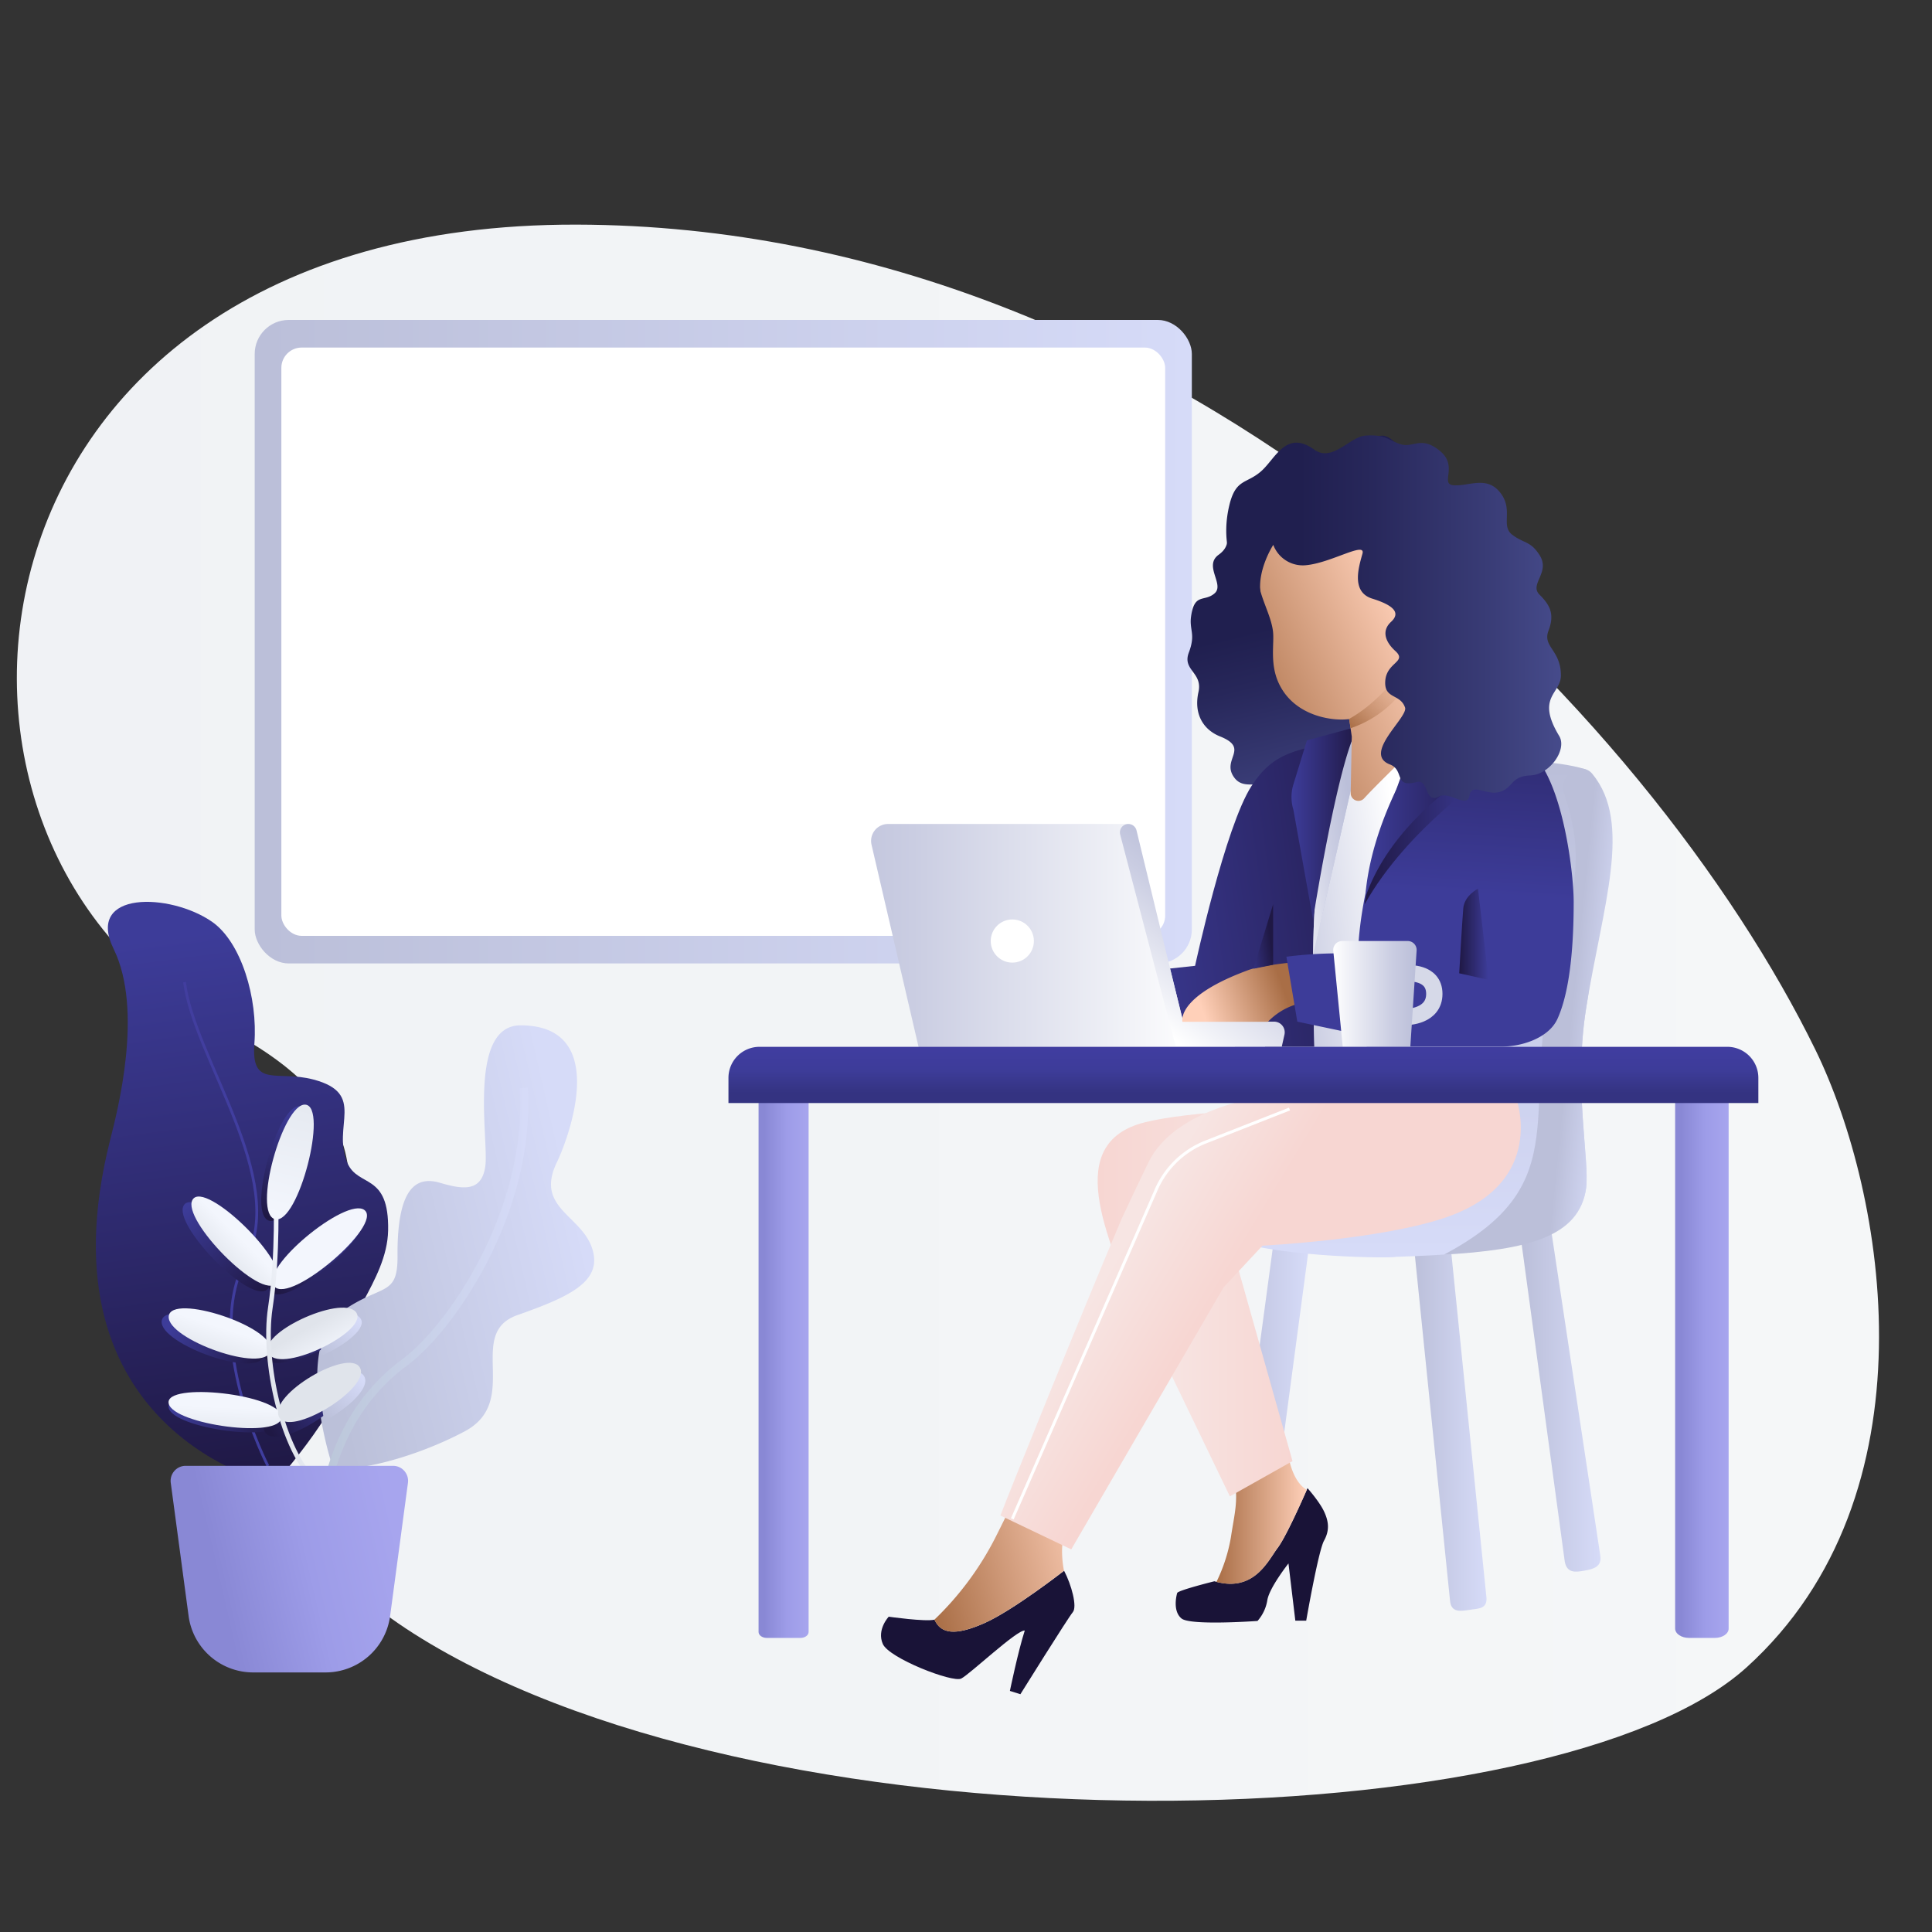 <svg xmlns="http://www.w3.org/2000/svg" xmlns:xlink="http://www.w3.org/1999/xlink" viewBox="0 0 650 650"><rect x="0" y="0" width="650" height="650" fill="#333333" stroke="none"/><defs><style>.cls-1{fill:url(#Безымянный_градиент_263);}.cls-2{fill:url(#Безымянный_градиент_5);}.cls-18,.cls-3,.cls-41,.cls-46,.cls-5,.cls-58{fill:none;stroke-miterlimit:10;}.cls-3{stroke-width:0.93px;stroke:url(#Безымянный_градиент_10);}.cls-4{fill:url(#Безымянный_градиент_17);}.cls-5{stroke-width:2.67px;stroke:url(#Безымянный_градиент_164);}.cls-6{fill:url(#Безымянный_градиент_5-2);}.cls-7{fill:url(#Безымянный_градиент_5-3);}.cls-8{fill:url(#Безымянный_градиент_5-4);}.cls-9{fill:url(#Безымянный_градиент_5-5);}.cls-10{fill:url(#Безымянный_градиент_5-6);}.cls-11{fill:url(#Безымянный_градиент_5-7);}.cls-12{fill:url(#Безымянный_градиент_18);}.cls-13{fill:url(#Безымянный_градиент_33);}.cls-14{fill:url(#Безымянный_градиент_33-2);}.cls-15{fill:url(#Безымянный_градиент_33-3);}.cls-16{fill:url(#Безымянный_градиент_17-2);}.cls-17{fill:url(#Безымянный_градиент_33-4);}.cls-18{stroke-width:1.55px;stroke:url(#Безымянный_градиент_33-5);}.cls-19{fill:url(#Безымянный_градиент_33-6);}.cls-20{fill:url(#Безымянный_градиент_17-3);}.cls-21{fill:url(#Безымянный_градиент_33-7);}.cls-22{fill:url(#Безымянный_градиент_11);}.cls-23{fill:url(#Безымянный_градиент_16);}.cls-24{fill:url(#Безымянный_градиент_170);}.cls-25{fill:#fff;}.cls-26{fill:url(#Безымянный_градиент_170-2);}.cls-27{fill:url(#Безымянный_градиент_170-3);}.cls-28{fill:url(#Безымянный_градиент_170-4);}.cls-29{fill:url(#Безымянный_градиент_55);}.cls-30{fill:url(#Безымянный_градиент_170-5);}.cls-31{fill:#191337;}.cls-32{fill:url(#Безымянный_градиент_157);}.cls-33{fill:url(#Безымянный_градиент_157-2);}.cls-34{fill:url(#Безымянный_градиент_53);}.cls-35{fill:url(#Безымянный_градиент_50);}.cls-36{fill:url(#Безымянный_градиент_9);}.cls-37{fill:url(#Безымянный_градиент_18-2);}.cls-38{fill:url(#Безымянный_градиент_271);}.cls-39{fill:url(#Безымянный_градиент_269);}.cls-40{fill:url(#Безымянный_градиент_9-2);}.cls-41{stroke:#17ff44;stroke-width:1.95px;}.cls-42{fill:url(#Безымянный_градиент_271-2);}.cls-43{fill:url(#Безымянный_градиент_269-2);}.cls-44{fill:url(#Безымянный_градиент_62);}.cls-45{fill:url(#Безымянный_градиент_5-8);}.cls-46{stroke:#d6d9e8;stroke-width:5.49px;}.cls-47{fill:url(#Безымянный_градиент_269-3);}.cls-48{fill:url(#Безымянный_градиент_16-2);}.cls-49{fill:url(#Безымянный_градиент_16-3);}.cls-50{fill:url(#Безымянный_градиент_40);}.cls-51{fill:url(#Безымянный_градиент_18-3);}.cls-52{fill:url(#Безымянный_градиент_157-3);}.cls-53{fill:url(#Безымянный_градиент_61);}.cls-54{fill:url(#Безымянный_градиент_123);}.cls-55{fill:url(#Безымянный_градиент_5-9);}.cls-56{fill:url(#Безымянный_градиент_18-4);}.cls-57{fill:#211a49;}.cls-58{stroke:#fff;}.cls-59{fill:#464b8b;}.cls-60{fill:url(#Безымянный_градиент_52);}.cls-61{fill:url(#Безымянный_градиент_5-10);}.cls-62{fill:url(#Безымянный_градиент_18-5);}</style><linearGradient id="Безымянный_градиент_263" x1="5.67" y1="340.71" x2="632.18" y2="340.71" gradientUnits="userSpaceOnUse"><stop offset="0" stop-color="#f0f2f5"/><stop offset="0.99" stop-color="#f5f7f8"/></linearGradient><linearGradient id="Безымянный_градиент_5" x1="91.94" y1="498.06" x2="67.41" y2="311.88" gradientUnits="userSpaceOnUse"><stop offset="0" stop-color="#1f1844"/><stop offset="0.99" stop-color="#3d3c99"/></linearGradient><linearGradient id="Безымянный_градиент_10" x1="90.71" y1="493.26" x2="69.13" y2="329.49" gradientUnits="userSpaceOnUse"><stop offset="0" stop-color="#3f3d9e"/><stop offset="0.99" stop-color="#423e9f"/></linearGradient><linearGradient id="Безымянный_градиент_17" x1="103.29" y1="429.57" x2="194.33" y2="408.65" gradientUnits="userSpaceOnUse"><stop offset="0.01" stop-color="#bbc0d9"/><stop offset="1" stop-color="#d6dbf8"/></linearGradient><linearGradient id="Безымянный_градиент_164" x1="493.65" y1="126.86" x2="563.32" y2="139.62" gradientTransform="translate(-401.62 408.18) rotate(-10.18)" gradientUnits="userSpaceOnUse"><stop offset="0" stop-color="#bac6d8"/><stop offset="0.99" stop-color="#d6dbf8"/></linearGradient><linearGradient id="Безымянный_градиент_5-2" x1="90.21" y1="433.39" x2="62.29" y2="405.95" xlink:href="#Безымянный_градиент_5"/><linearGradient id="Безымянный_градиент_5-3" x1="89.33" y1="456.44" x2="56.84" y2="445.13" xlink:href="#Безымянный_градиент_5"/><linearGradient id="Безымянный_градиент_5-4" x1="91.75" y1="433.32" x2="121.29" y2="410.07" xlink:href="#Безымянный_градиент_5"/><linearGradient id="Безымянный_градиент_5-5" x1="89.6" y1="456.48" x2="118.27" y2="442.75" xlink:href="#Безымянный_градиент_5"/><linearGradient id="Безымянный_градиент_5-6" x1="94.72" y1="478.06" x2="56.53" y2="473.5" xlink:href="#Безымянный_градиент_5"/><linearGradient id="Безымянный_градиент_5-7" x1="90.48" y1="480.74" x2="116.56" y2="464.8" xlink:href="#Безымянный_градиент_5"/><linearGradient id="Безымянный_градиент_18" x1="100.26" y1="373.18" x2="91.33" y2="409.68" gradientUnits="userSpaceOnUse"><stop offset="0.01" stop-color="#3d3c99"/><stop offset="1" stop-color="#1f1844"/></linearGradient><linearGradient id="Безымянный_градиент_33" x1="1995.66" y1="-194.78" x2="2007.45" y2="-194.78" gradientTransform="translate(-1191.1 1981.58) rotate(-45.37)" gradientUnits="userSpaceOnUse"><stop offset="0" stop-color="#e0e4eb"/><stop offset="0.99" stop-color="#f3f6fd"/></linearGradient><linearGradient id="Безымянный_градиент_33-2" x1="3108.42" y1="286.75" x2="3120.33" y2="286.75" gradientTransform="translate(-1151.45 3330.24) rotate(-72.22)" xlink:href="#Безымянный_градиент_33"/><linearGradient id="Безымянный_градиент_33-3" x1="-875.42" y1="2458.47" x2="-863.61" y2="2458.47" gradientTransform="matrix(0.63, 0.78, -0.78, 0.63, 2562.38, -455.94)" xlink:href="#Безымянный_градиент_33"/><linearGradient id="Безымянный_градиент_17-2" x1="106.74" y1="455.26" x2="119.04" y2="442.64" xlink:href="#Безымянный_градиент_17"/><linearGradient id="Безымянный_градиент_33-4" x1="-830.47" y1="2973.48" x2="-818.37" y2="2973.48" gradientTransform="matrix(0.5, 0.87, -0.77, 0.45, 2804.91, -166.88)" xlink:href="#Безымянный_градиент_33"/><linearGradient id="Безымянный_градиент_33-5" x1="608.37" y1="67.58" x2="625.74" y2="67.58" gradientTransform="translate(-519.54 527.86) rotate(-13.38)" xlink:href="#Безымянный_градиент_33"/><linearGradient id="Безымянный_градиент_33-6" x1="3815.97" y1="750.36" x2="3828.33" y2="750.36" gradientTransform="matrix(0.04, -0.93, 1, 0.04, -830.58, 4003.6)" xlink:href="#Безымянный_градиент_33"/><linearGradient id="Безымянный_градиент_17-3" x1="107.02" y1="475.08" x2="119.3" y2="461.46" xlink:href="#Безымянный_градиент_17"/><linearGradient id="Безымянный_градиент_33-7" x1="-665.86" y1="3636.28" x2="-652.48" y2="3636.28" gradientTransform="matrix(0.35, 0.94, -0.74, 0.28, 3032.33, 81.02)" xlink:href="#Безымянный_градиент_33"/><linearGradient id="Безымянный_градиент_11" x1="102.17" y1="372.65" x2="93.25" y2="409.15" gradientUnits="userSpaceOnUse"><stop offset="0" stop-color="#e6eaf1"/><stop offset="0.99" stop-color="#f3f6fd"/></linearGradient><linearGradient id="Безымянный_градиент_16" x1="65.68" y1="532.8" x2="133.7" y2="517.17" gradientUnits="userSpaceOnUse"><stop offset="0.11" stop-color="#8988d5"/><stop offset="0.56" stop-color="#9d9ce8"/><stop offset="1" stop-color="#a7a5ee"/></linearGradient><linearGradient id="Безымянный_градиент_170" x1="85.69" y1="215.89" x2="400.98" y2="215.89" gradientUnits="userSpaceOnUse"><stop offset="0.01" stop-color="#bbbfd9"/><stop offset="1" stop-color="#d6dbf8"/></linearGradient><linearGradient id="Безымянный_градиент_170-2" x1="413.78" y1="476.24" x2="440.19" y2="476.24" xlink:href="#Безымянный_градиент_170"/><linearGradient id="Безымянный_градиент_170-3" x1="511.65" y1="470.59" x2="538.51" y2="470.59" xlink:href="#Безымянный_градиент_170"/><linearGradient id="Безымянный_градиент_170-4" x1="475.19" y1="478.08" x2="500.12" y2="478.08" xlink:href="#Безымянный_градиент_170"/><linearGradient id="Безымянный_градиент_55" x1="476.61" y1="421.25" x2="476.61" y2="256.22" gradientUnits="userSpaceOnUse"><stop offset="0" stop-color="#d6dbf8"/><stop offset="0.99" stop-color="#bbbfd9"/></linearGradient><linearGradient id="Безымянный_градиент_170-5" x1="528.44" y1="342.29" x2="543.44" y2="343.79" xlink:href="#Безымянный_градиент_170"/><linearGradient id="Безымянный_градиент_157" x1="920.33" y1="89.99" x2="980.78" y2="89.99" gradientTransform="translate(-601.45 684.91) rotate(-15.29)" gradientUnits="userSpaceOnUse"><stop offset="0" stop-color="#a96e46"/><stop offset="1" stop-color="#ffd0b9"/></linearGradient><linearGradient id="Безымянный_градиент_157-2" x1="409.27" y1="510.81" x2="439.66" y2="510.81" gradientTransform="matrix(1, 0, 0, 1, 0, 0)" xlink:href="#Безымянный_градиент_157"/><linearGradient id="Безымянный_градиент_53" x1="473.76" y1="271.28" x2="452.8" y2="184.5" gradientUnits="userSpaceOnUse"><stop offset="0" stop-color="#464b8b"/><stop offset="0.22" stop-color="#393c76"/><stop offset="0.58" stop-color="#27275a"/><stop offset="0.78" stop-color="#201f4f"/></linearGradient><linearGradient id="Безымянный_градиент_50" x1="369.3" y1="407.76" x2="442.69" y2="407.76" gradientUnits="userSpaceOnUse"><stop offset="0" stop-color="#f7d6d2"/><stop offset="0.95" stop-color="#f7e5e3"/></linearGradient><linearGradient id="Безымянный_градиент_9" x1="388.53" y1="458.7" x2="434.85" y2="458.7" gradientUnits="userSpaceOnUse"><stop offset="0.05" stop-color="#f7e5e3"/><stop offset="1" stop-color="#f7d6d2"/></linearGradient><linearGradient id="Безымянный_градиент_18-2" x1="367.43" y1="311.77" x2="484.42" y2="295.67" xlink:href="#Безымянный_градиент_18"/><linearGradient id="Безымянный_градиент_271" x1="418.77" y1="305.99" x2="472.09" y2="298.65" gradientUnits="userSpaceOnUse"><stop offset="0.01" stop-color="#bbbfd9"/><stop offset="0.29" stop-color="#cacde2"/><stop offset="0.84" stop-color="#f2f3f8"/><stop offset="1" stop-color="#fff"/></linearGradient><linearGradient id="Безымянный_градиент_269" x1="428.16" y1="287.94" x2="456.34" y2="284.06" gradientUnits="userSpaceOnUse"><stop offset="0" stop-color="#fff"/><stop offset="0.16" stop-color="#f2f3f8"/><stop offset="0.71" stop-color="#cacde2"/><stop offset="0.99" stop-color="#bbbfd9"/></linearGradient><linearGradient id="Безымянный_градиент_9-2" x1="379.28" y1="413.01" x2="410.78" y2="432.01" xlink:href="#Безымянный_градиент_9"/><linearGradient id="Безымянный_градиент_271-2" x1="268.07" y1="314.79" x2="402.61" y2="314.79" xlink:href="#Безымянный_градиент_271"/><linearGradient id="Безымянный_градиент_269-2" x1="384.28" y1="341.42" x2="416.68" y2="299.05" xlink:href="#Безымянный_градиент_269"/><linearGradient id="Безымянный_градиент_62" x1="405.1" y1="341.58" x2="431.6" y2="332.08" gradientUnits="userSpaceOnUse"><stop offset="0" stop-color="#ffd0b9"/><stop offset="1" stop-color="#a96e46"/></linearGradient><linearGradient id="Безымянный_градиент_5-8" x1="489.12" y1="191.08" x2="482.1" y2="300.96" xlink:href="#Безымянный_градиент_5"/><linearGradient id="Безымянный_градиент_269-3" x1="448.55" y1="334.38" x2="476.63" y2="334.38" xlink:href="#Безымянный_градиент_269"/><linearGradient id="Безымянный_градиент_16-2" x1="563.58" y1="458.74" x2="581.61" y2="458.74" xlink:href="#Безымянный_градиент_16"/><linearGradient id="Безымянный_градиент_16-3" x1="255.25" y1="458.74" x2="272.08" y2="458.74" xlink:href="#Безымянный_градиент_16"/><linearGradient id="Безымянный_градиент_40" x1="418.33" y1="369.62" x2="418.33" y2="352.56" gradientUnits="userSpaceOnUse"><stop offset="0.11" stop-color="#343381"/><stop offset="0.56" stop-color="#3d3c99"/><stop offset="1" stop-color="#403da0"/></linearGradient><linearGradient id="Безымянный_градиент_18-3" x1="434.51" y1="276.85" x2="457.08" y2="276.85" xlink:href="#Безымянный_градиент_18"/><linearGradient id="Безымянный_градиент_157-3" x1="412.05" y1="238.07" x2="476.05" y2="208.44" gradientTransform="matrix(1, 0, 0, 1, 0, 0)" xlink:href="#Безымянный_градиент_157"/><linearGradient id="Безымянный_градиент_61" x1="477.09" y1="222.66" x2="454.46" y2="244.87" gradientUnits="userSpaceOnUse"><stop offset="0" stop-color="#ffd0b9" stop-opacity="0"/><stop offset="1" stop-color="#a96e46"/></linearGradient><linearGradient id="Безымянный_градиент_123" x1="481.36" y1="200.48" x2="477.87" y2="203.91" gradientUnits="userSpaceOnUse"><stop offset="0" stop-color="#753200"/><stop offset="1" stop-color="#a04400"/></linearGradient><linearGradient id="Безымянный_градиент_5-9" x1="459.08" y1="275.62" x2="501.62" y2="275.62" xlink:href="#Безымянный_градиент_5"/><linearGradient id="Безымянный_градиент_18-4" x1="459.53" y1="272.67" x2="500.12" y2="272.67" xlink:href="#Безымянный_градиент_18"/><linearGradient id="Безымянный_градиент_52" x1="412.52" y1="207.96" x2="525.27" y2="207.96" gradientUnits="userSpaceOnUse"><stop offset="0.22" stop-color="#201f4f"/><stop offset="0.42" stop-color="#27275a"/><stop offset="0.78" stop-color="#393c76"/><stop offset="1" stop-color="#464b8b"/></linearGradient><linearGradient id="Безымянный_градиент_5-10" x1="490.94" y1="314.33" x2="500.83" y2="314.33" xlink:href="#Безымянный_градиент_5"/><linearGradient id="Безымянный_градиент_18-5" x1="417.13" y1="316.17" x2="427.3" y2="314.77" xlink:href="#Безымянный_градиент_18"/></defs><title>1</title><g id="Слой_2" data-name="Слой 2"><path class="cls-1" d="M610.78,353.2C555.77,240.73,398.41,76,193.94,75.57c-213.36-.44-234,211.17-119,270S21.8,477.7,142,551.36c121.66,74.56,381.67,67.56,445.67,9.56S634.55,401.79,610.78,353.2Z"/><path class="cls-2" d="M92.22,499.38s27-30.06,24.14-41.91,13.89-26.24,14.22-43.5c.37-19.55-10.07-14.32-13.69-22.68-5.36-12.39,6.57-23.36-11.46-28.1-12.31-3.24-21,3.08-19.84-12.15S81.2,317,71.34,310.12c-14.09-9.78-42.76-10.54-33.1,9.16,10.15,20.71,1.2,54.81-1.16,64.15C12.08,482.13,92.22,499.38,92.22,499.38Z"/><path class="cls-3" d="M62.09,330.43c3.09,25.48,35,66.2,20.57,93.41s7.47,69.34,7.47,69.34"/><path class="cls-4" d="M174.06,442.46c-17.54,6.2,1.45,28.89-17.73,39.11S112.56,497,111.43,492c-.08-.33-1.11-3.62-2.2-8.43-.25-1.11-.5-2.31-.75-3.57-.06-.35-.13-.71-.2-1.07a97.08,97.08,0,0,1-1.45-11.61c0-.12,0-.24,0-.36-.09-1.55-.12-3.11-.09-4.66s.11-3,.27-4.43c.57-5.52,2.15-10.61,5.38-14.26a15.27,15.27,0,0,1,2.8-2.51c13.33-9.27,18.65-4.77,18.55-18.47-.18-23.48,6.51-27,14.38-24.67s14,3,15.17-5.71-6-47.36,11.92-47.29c31,.1,15.31,39.62,12.18,46-7.5,15.37,8.1,17.78,11.81,29S191.59,436.26,174.06,442.46Z"/><path class="cls-5" d="M108,525.74s-4.71-43.22,28.23-67.44c14.88-10.94,42.54-50,40-92.28"/><path class="cls-6" d="M61.82,405.53c4.09-6.94,33.51,21.68,28.36,28S57.92,412.14,61.82,405.53Z"/><path class="cls-7" d="M54.39,444.56c.59-8.08,36.1,3.54,34.28,11.52S53.83,452.26,54.39,444.56Z"/><path class="cls-8" d="M121.43,408.9c6.29,4.93-24.76,31.67-30.3,25.74S115.44,404.21,121.43,408.9Z"/><path class="cls-9" d="M118.17,442.6c5.29,6-24.7,21-29.2,14.23S113.14,436.91,118.17,442.6Z"/><path class="cls-10" d="M56.75,473.61c-1.55-7.42,37.59-3.15,37.93,4.49S58.23,480.68,56.75,473.61Z"/><path class="cls-11" d="M116.27,465c4.06,6.86-24,24-27.25,16.51S112.4,458.43,116.27,465Z"/><path class="cls-12" d="M100.79,372.17c7.9.58-2.32,40.39-10.13,38.55S93.27,371.62,100.79,372.17Z"/><path class="cls-13" d="M64.78,403.64c4.09-6.94,33.51,21.68,28.36,28S60.88,410.25,64.78,403.64Z"/><path class="cls-14" d="M56.76,442.91c.59-8.08,36.1,3.54,34.28,11.52S56.2,450.61,56.76,442.91Z"/><path class="cls-15" d="M122.63,407.12c6.29,4.93-24.76,31.67-30.3,25.74S116.63,402.43,122.63,407.12Z"/><path class="cls-16" d="M107.65,456.34c.55-5.42,2.06-10.42,5.17-14,3.75-.75,6.9-.6,8.28,1C124,446.6,116.07,452.72,107.65,456.34Z"/><path class="cls-17" d="M119.66,441.33c5.29,6-24.7,21-29.2,14.23S114.62,435.64,119.66,441.33Z"/><path class="cls-18" d="M92.78,401.32s.9,20.68-1.84,38.73,4.17,48.6,15.42,58.36"/><path class="cls-19" d="M56.75,472.19c-1.55-7.42,37.59-3.15,37.93,4.49S58.23,479.26,56.75,472.19Z"/><path class="cls-20" d="M109.08,478.07c-.06-.34-.12-.7-.19-1.05a97.42,97.42,0,0,1-1.39-11.4c0-.12,0-.24,0-.35,6.39-3.54,13.21-5.32,15-2.26C124.77,466.86,117,473.93,109.08,478.07Z"/><path class="cls-21" d="M121.06,460.07c4.06,6.86-24,24-27.25,16.51S117.19,453.53,121.06,460.07Z"/><path class="cls-22" d="M102.71,371.64c7.9.58-2.32,40.39-10.13,38.55S95.18,371.09,102.71,371.64Z"/><path class="cls-23" d="M109.49,562.67H85.16a21.91,21.91,0,0,1-21.71-19l-6-44.78a5.06,5.06,0,0,1,5-5.73h69.8a5.06,5.06,0,0,1,5,5.73l-6,44.78A21.91,21.91,0,0,1,109.49,562.67Z"/><rect class="cls-24" x="85.69" y="107.64" width="315.29" height="216.5" rx="11.45" ry="11.45"/><rect class="cls-25" x="94.66" y="116.93" width="297.35" height="197.93" rx="6.84" ry="6.84"/><path class="cls-26" d="M419.89,533.16a6.11,6.11,0,0,1-6-7l14.41-106.86,11.94,1.35L425.93,527.92C425.5,530.93,419.89,533.16,419.89,533.16Z"/><path class="cls-27" d="M526.44,525.31,511.65,416.43l10-4,16.73,110.8c.69,3.94-2.34,4.66-5.33,5.2S527.14,529.34,526.44,525.31Z"/><path class="cls-28" d="M487.83,538.36,475.19,414.23h12.34L500.1,537.48c.28,3.83-2.64,3.68-5.52,4.11C491.37,542.07,488.14,542.69,487.83,538.36Z"/><path class="cls-29" d="M533.62,399.78c-2.61,19.29-31,22-64,23.07-1,.5-37.46.28-54.44-5.44l.59-130.62c0-11,4.71-29.23,20.81-29.5,27-.45,77.15-4.57,96.78,1.5,4.49,16.12,7.76,33.92.28,80.48C529.35,365.91,534.88,390.52,533.62,399.78Z"/><path class="cls-30" d="M526.18,266.88c6,18,5.24,28.4-2.75,57.47-13.31,48.45,8.54,73.32-37.63,97.75,28-1.6,45.6-5.91,47.82-22.33,1.26-9.26-4.27-33.87,0-60.52,5.51-34.29,15.79-62.31,2.12-78.87C532,255.8,524.16,260.8,526.18,266.88Z"/><path class="cls-31" d="M360.92,542.42C359.34,544.27,343.3,570,343.3,570l-3.53-1.11s2.73-13.24,5-20.31c-2.58-.34-18.48,14.71-21.39,16.16S299.09,557.9,297,553.07s2-9.15,2-9.15,12.3,1.75,15.41,1c2.16,4.8,7,5.47,16.71,1.2S358,528.46,358,528.46C360.48,533.17,362.5,540.57,360.92,542.42Z"/><path class="cls-32" d="M365.51,502.73s-6.66,9.59-7.75,14.61.2,11.12.2,11.12-17.16,13.39-26.88,17.66-14.54,3.6-16.71-1.2a102.94,102.94,0,0,0,20.49-27.57c8.47-16.8,9.95-21.07,9.95-21.07Z"/><path class="cls-31" d="M445.46,518.33c-1.92,3.46-6,26.93-6,26.93h-3.66L433.49,526s-6.49,8.22-7.12,12.41a13.84,13.84,0,0,1-3.29,6.94s-22.55,1.64-25.56-.82-1.74-7.67-1.47-8.58S408.57,532,408.57,532l.7.19c12.88,3.35,17.43-7.3,20.58-11.42,2.85-3.75,8.6-16.8,9.82-19.57l.22-.53s4,4.48,5.58,7.86S447.37,514.86,445.46,518.33Z"/><path class="cls-33" d="M439.66,501.23c-1.22,2.77-7,15.82-9.82,19.57-3.14,4.12-7.69,14.77-20.58,11.42a55.16,55.16,0,0,0,4.86-15c1.19-7.86,2.56-12.33,1.19-19.45s18-9,18-9S434.33,498.19,439.66,501.23Z"/><path class="cls-34" d="M517.85,240.07c.44,5.26-2.59,9.77-8.64,10s-1.08,9.77-5.19,11.27-8.85-3.26-9.5,1.26-6.7,6.75-9.94,5.13-1.72-3.63-5.4-2.37a14.48,14.48,0,0,1-2.64.68c-2,.25-3.42-.39-6.22-2.19-3.89-2.51-21.57-7.45-26.36-4.76-4.31,2.42-1.62,7-4.22,10.48s-11.31.73-12.63-3.22c-1.68-5-8.07,0-11.67-4.5-5-6.27,5.41-9.95-5-14.1-5.45-2.18-8.92-7.39-7.23-14.93,1.48-6.64-5.52-7.29-3.24-13.28,2.36-6.18.11-7.62.75-12.13,1.13-8.08,4.45-4.77,7.91-7.78s-3.8-9.26,1.38-13,1.48-7.53,3.92-11c4.76-6.7,7-6.17,11.77-10.93s5.69,1.16,8.07,3.66v-.09c.23-7.18,1.53-7.7,6.05-11.94s3.69.58,10.39,1.58,8.63-8.6,12.95-10.85,7.13,4,11,5.26,1.07-1,6.91,4.23,4.62,9.28,9.38,9.52,10.16-3.26,14.26,2.51,0,11,3.67,14,7.56-.25,8.42,6.77-3.24,9.77,0,13.28-4.19,4.08-6.14,9.59-.67,6,.41,12.06S517.42,234.8,517.85,240.07Z"/><path class="cls-35" d="M442.69,373.31c-11-.72-43,.59-57.65,4.31-27.5,7-12.8,38-2.13,64.78,3.66-9,9.93-48.49,13.61-53.09C404,380,432.68,375,442.69,373.31Z"/><polygon class="cls-36" points="412.96 413.97 404.36 427.05 388.53 451.11 413.78 503.43 434.85 491.58 412.96 413.97"/><path class="cls-37" d="M454.65,249.09c-18.37,2.62-26.25,4-33.58,15.33-8.88,13.72-19,60.52-19,60.52l-8.43.91L398,343.49c-.26-1.47,4-8.58,23.76-17.57,1.58,10.61,3.86,25.77,3.86,26.24h16.61C441.31,317.13,440.26,281.63,454.65,249.09Z"/><path class="cls-38" d="M478,247.18l-19.66,1.55-16.57,72.55c-.11,10.28.16,20.6.42,30.88h17.62C450.4,316.37,466.17,280.46,478,247.18Z"/><path class="cls-39" d="M457.11,248.83l-1.27.1-1.18.17c-7.52,17-10.82,34.82-12.14,53-.46,6.38-.68,12.8-.74,19.23l16.57-72.55Z"/><path class="cls-40" d="M510.06,369.29l-80.48-1.07s-31.81,2.89-42.36,21.27c-1.36,2.37-9.81,20.46-9.81,20.46-13.86,32.67-38.1,92.62-40.83,99.93l23.83,11.39,51.27-88.18,13.06-14s40.27-2,62.14-9.66C520.71,397.59,510.06,369.29,510.06,369.29Z"/><path class="cls-41" d="M420.46,367.94s-3.62-.45-9.27-.82"/><path class="cls-42" d="M395.55,352.36H309.07l-15.85-68.14a5.7,5.7,0,0,1,5.56-7h80.84Z"/><path class="cls-43" d="M432.14,348.1l-.91,4.06H395.55l-18.68-71.39a2.84,2.84,0,0,1,2.74-3.55h0a2.84,2.84,0,0,1,2.76,2.17l11.3,46.47L398,343.49v0a1.45,1.45,0,0,0,0,.17l0,.06h30.6A3.59,3.59,0,0,1,432.14,348.1Z"/><circle class="cls-25" cx="340.58" cy="316.6" r="7.26"/><path class="cls-44" d="M419.52,326.55c-21.85,8.12-22,15.74-21.7,17.22h28.76a22.09,22.09,0,0,1,9.46-5.84l-2.57-14C427.41,324.61,422,325.51,419.52,326.55Z"/><path class="cls-45" d="M529.45,303.43c0-9.51-3.41-38.41-13.12-49-11.7-12.76-32.42-7.5-32.42-7.5l-7.58.54c-8.61,24.21-18.4,47.57-19.49,73.41a140.51,140.51,0,0,0-24.05,1l3.67,21.84,19.75,4.16s2.55.22,3.6,4.23h45a27.78,27.78,0,0,0,10.67-2c3.36-1.39,6.91-3.7,8.57-7.46C527,336.07,529.45,324.36,529.45,303.43Z"/><path class="cls-46" d="M473.42,327.47s9.14-.75,9.14,6.91-9.14,7.74-9.14,7.74"/><path class="cls-47" d="M474.49,352.16H451.75l-3.19-32.35a3,3,0,0,1,3.12-3.21h21.8a3,3,0,0,1,3.13,3.12Z"/><path class="cls-48" d="M576.91,551.06h-8.64c-2.59,0-4.69-1.41-4.69-3.16V366.43h18V547.9C581.61,549.65,579.51,551.06,576.91,551.06Z"/><path class="cls-49" d="M269.29,551.06H258c-1.54,0-2.79-.9-2.79-2V366.43h16.84V549C272.08,550.16,270.83,551.06,269.29,551.06Z"/><path class="cls-50" d="M255.53,352.19h325.6a10.45,10.45,0,0,1,10.45,10.45v8.47a0,0,0,0,1,0,0H245.08a0,0,0,0,1,0,0v-8.47A10.45,10.45,0,0,1,255.53,352.19Z"/><path class="cls-51" d="M457.08,244.36l-17.37,4.73-4.55,14.78a14.57,14.57,0,0,0,0,8.6l6.58,36.87S450.31,254.65,457.08,244.36Z"/><path class="cls-52" d="M479.18,245.8s-.13-5.46-2.34-22c0-.25-.06-.49-.09-.73a37.13,37.13,0,0,1-.37-4.74c.06-.1.12-.2.17-.3,4.79-8.54,4-14.15.66-16a5.17,5.17,0,0,0-1.4-.54h0s1.32-10.87-3.11-19.63c-5.87-11.6-22.59-11.73-32.79-8.76s-19.13,15.26-15.63,26.57c1.39,4.5,3.49,8.59,4,12.7s-1.17,10.93,2,17.61c4.52,9.58,14.87,12.13,21.2,12.1a20.2,20.2,0,0,0,2.41-.16l.29,1.72.61,4.16-.37,19a2.6,2.6,0,0,0,4.5,1.82C466.24,260.63,479.68,248.88,479.18,245.8Z"/><path class="cls-53" d="M476.85,223.76A36.82,36.82,0,0,1,454.4,245l-.23-1.4-.29-1.72C460.82,238,468.57,231,476.55,218c-.05.1-.11.2-.17.3a37.13,37.13,0,0,0,.37,4.74C476.79,223.26,476.81,223.51,476.85,223.76Z"/><path class="cls-54" d="M476.18,200.54s2.13-4,4.38-1.5,0,7.63,0,7.63Z"/><path class="cls-55" d="M492.66,247,483,248.5s-20.2,24.43-23.38,52.67c-.1.85-.52,2.47-.5,3.06,14.34-25.64,42.53-44.32,42.53-44.32Z"/><path class="cls-56" d="M491.17,244l-9.71,1.5s-18.72,25.39-21.89,53.63a13.51,13.51,0,0,0,0,2.19c9.87-27.9,40.53-44.4,40.53-44.4Z"/><polygon class="cls-57" points="490.94 243.68 483.57 241.9 481.13 245.56 491.17 244.01 490.94 243.68"/><path class="cls-58" d="M433.83,373.12l-28.18,11.09a30.29,30.29,0,0,0-16.9,16.61L340.58,511"/><path class="cls-59" d="M419.71,194.28a15.65,15.65,0,0,1,.16-2.33C419.77,193.43,419.71,194.28,419.71,194.28Z"/><path class="cls-60" d="M524.58,247.62c2.74,4.54-3.15,13-9.73,13.27s-5.64,4-10.11,5.5-9.63-3.27-10.33,1.26-6.83-1.52-10.26.32c-4.91,2.63-3.41-5.93-7.46-4.87-7.95,2.09-4-4-9.1-5.92-9.28-3.59,6.24-15.88,5.12-19.14-1.65-4.78-7.12-2.72-6.65-9s7.43-6.32,3.4-10c-3.4-3.09-4.74-6.8-1.45-9.83s.93-5.54-6.34-7.81-4.47-10.83-3.29-15.11-10.51,3.1-19,3.87a10.62,10.62,0,0,1-11-6.85s-6.74,10.35-3.61,19c-13-9.38-13.41-23-11.18-32.31,2.16-9,5.71-7.12,10.63-11.39s8.44-14.17,17.95-7.34c6.07,4.36,12-4.35,17.16-4.71,7-.49,7.75,1.65,12,2.92s6.81-3,13.16,2.26-.4,11.3,4.78,11.54,11-3.27,15.51,2.52,0,11.08,4,14.11,6.06,2,9.16,6.8c3.79,5.88-3.52,9.82,0,13.34s5.17,6.54,3.05,12.09,4.16,6.43,4.16,15.15C525.09,233.52,516.64,234.48,524.58,247.62Z"/><path class="cls-61" d="M500.83,329.66,497.25,299s-4.55,2.25-4.94,6.59-1.37,21.86-1.37,21.86Z"/><polygon class="cls-62" points="428.33 304.24 421.73 325.92 428.33 324.58 428.33 304.24"/></g></svg>